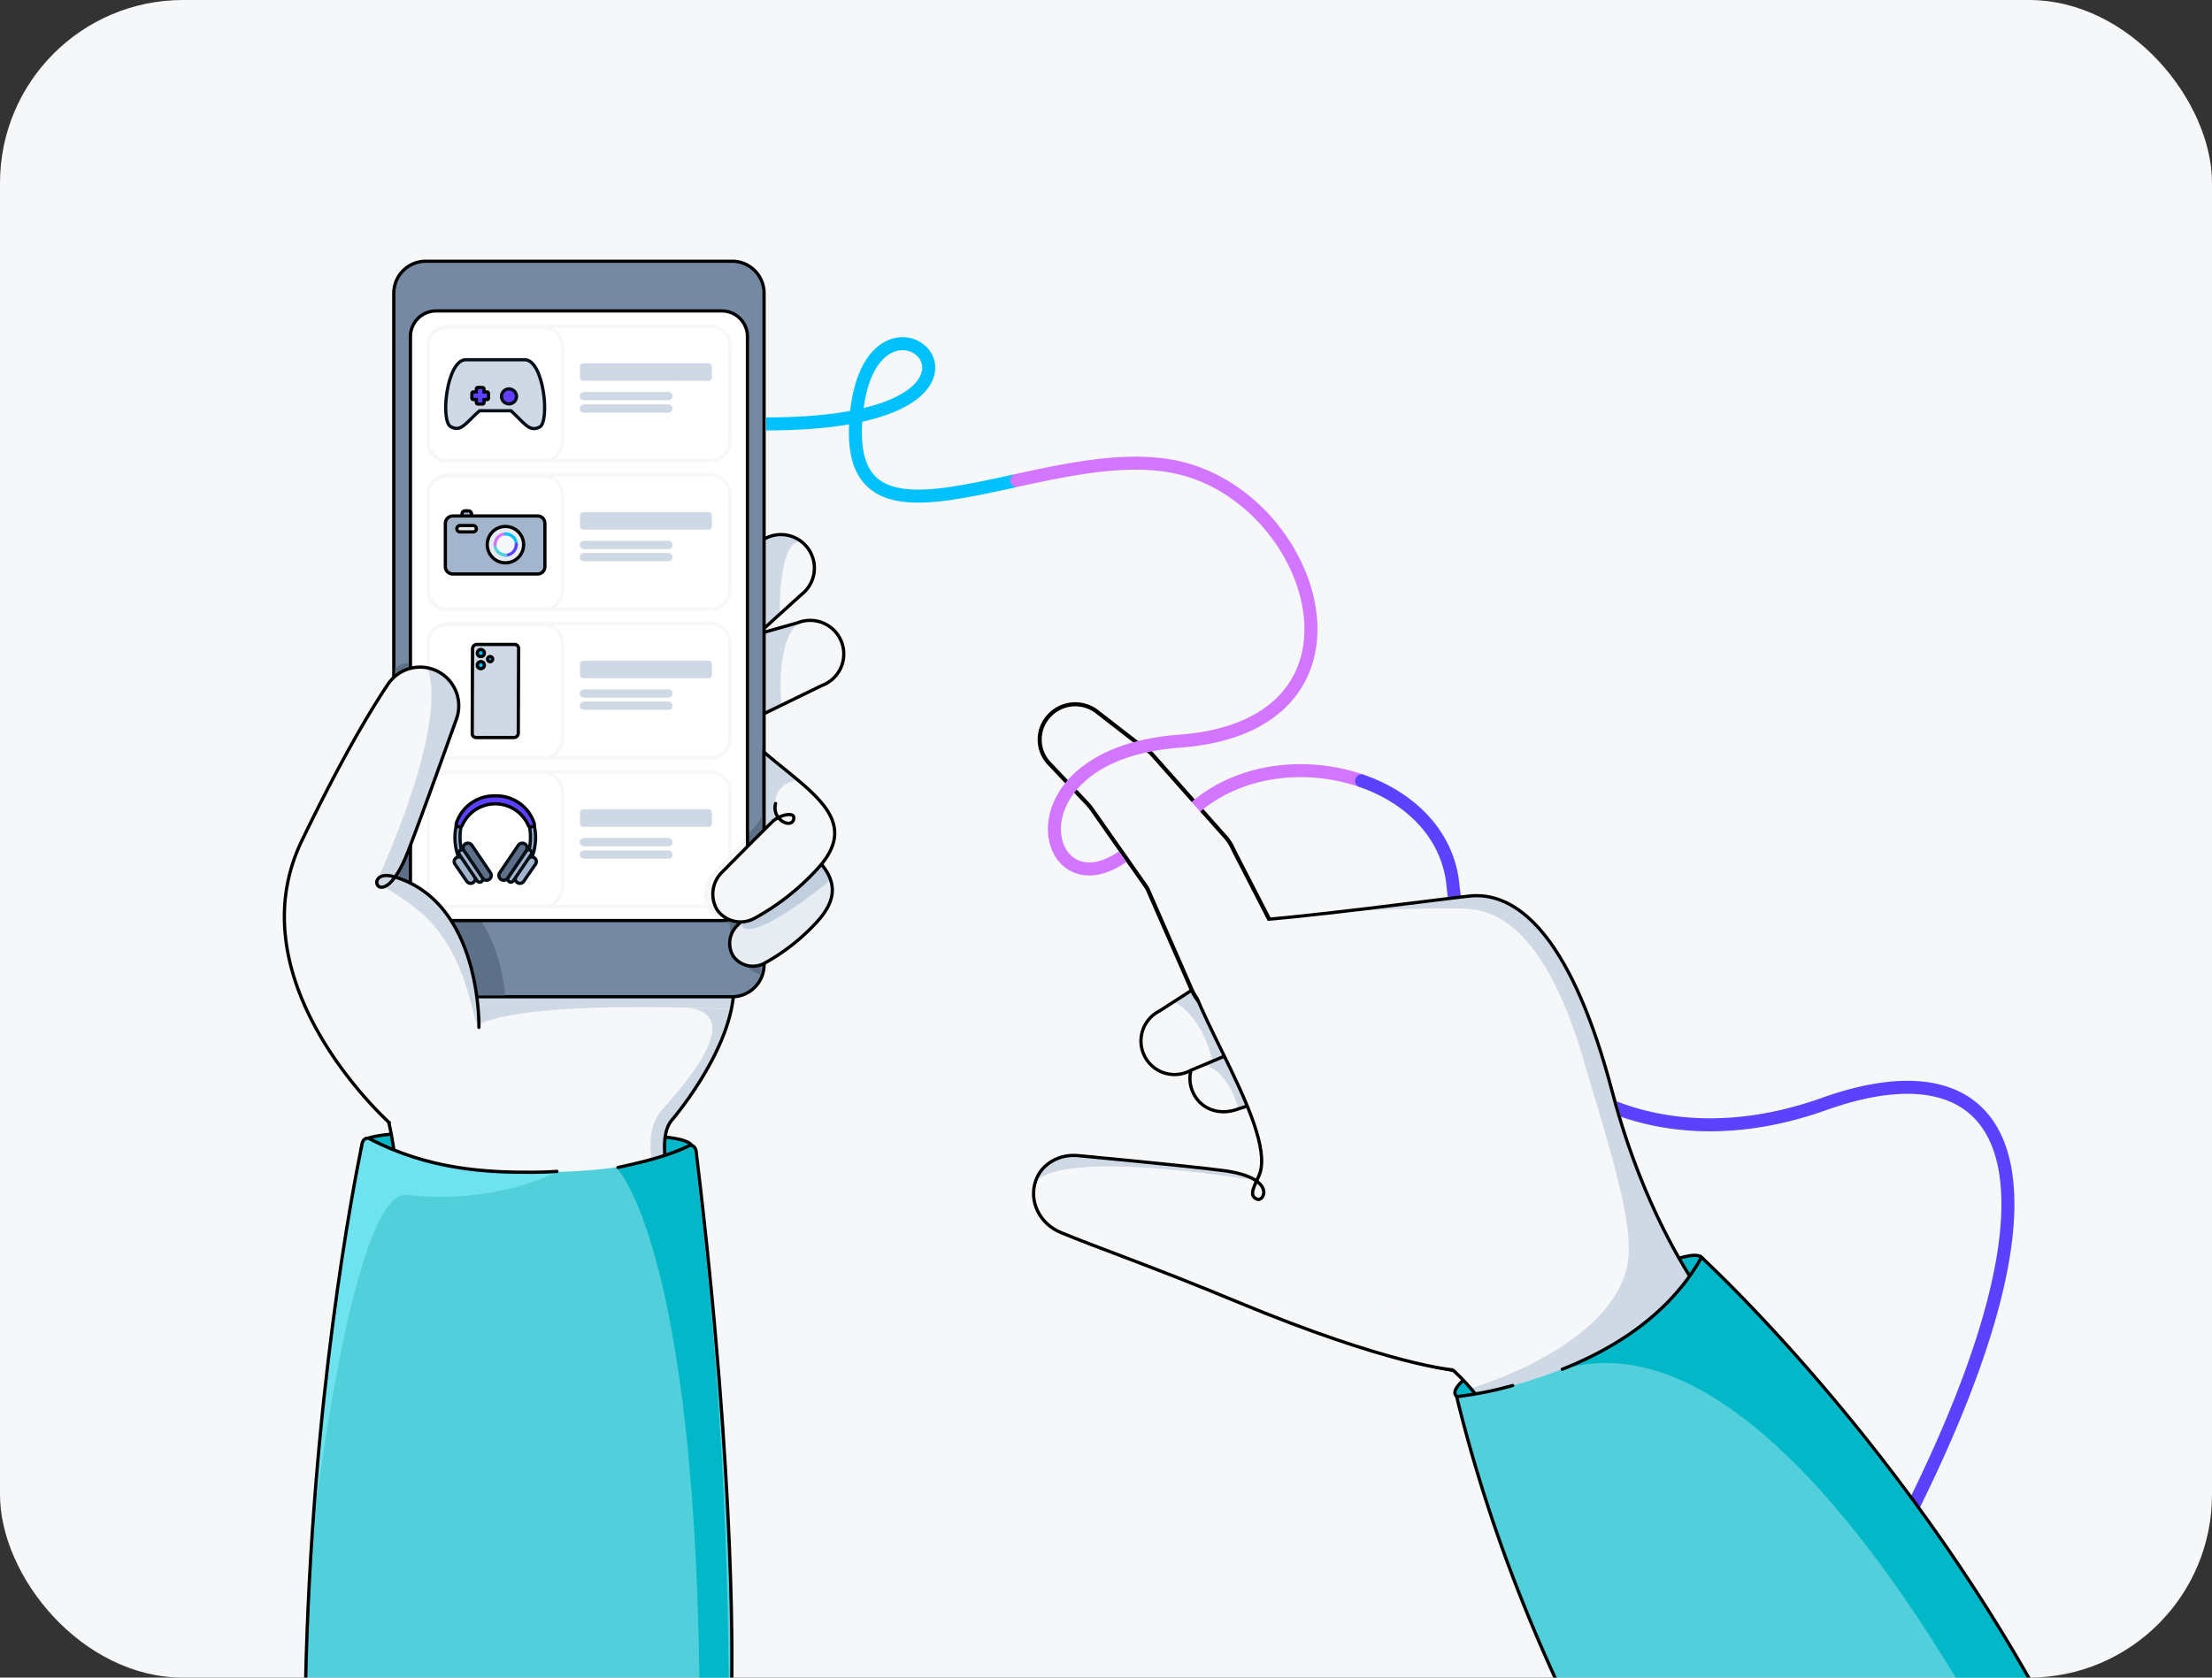 <svg xmlns="http://www.w3.org/2000/svg" xmlns:xlink="http://www.w3.org/1999/xlink" width="580" height="440" viewBox="0 0 580 440">
  <rect x="0" y="0" width="580" height="440" fill="#333333" stroke="none"/>
  <defs>
    <clipPath id="clip-path">
      <rect id="Rectangle_8" data-name="Rectangle 8" width="580" height="440" rx="48" transform="translate(707 60)" fill="#f6f7f9"/>
    </clipPath>
    <clipPath id="clip-path-2">
      <rect id="Rectangle_4" data-name="Rectangle 4" width="495" height="400" transform="translate(750 100)" fill="#0f2c67"/>
    </clipPath>
    <clipPath id="clip-path-3">
      <rect id="Rectangle_7" data-name="Rectangle 7" width="495" height="375.517" fill="#fff"/>
    </clipPath>
    <clipPath id="clip-path-4">
      <rect id="Rectangle_6" data-name="Rectangle 6" width="481.345" height="413.922" transform="translate(34.138 0.853)" fill="#fff"/>
    </clipPath>
  </defs>
  <g id="Key_visual" transform="translate(-707 -60)">
    <rect id="Rectangle_3" data-name="Rectangle 3" width="580" height="440" rx="48" transform="translate(707 60)" fill="#f6f7f9"/>
    <g id="Mask_Group_3" data-name="Mask Group 3" clip-path="url(#clip-path)">
      <g id="Mask_Group_2" data-name="Mask Group 2" transform="translate(-3 15)" clip-path="url(#clip-path-2)">
        <g id="Ilu_-_Opracowanie_technologii_1" data-name="Ilu - Opracowanie technologii_1" transform="translate(750 112.241)" clip-path="url(#clip-path-3)">
          <g id="Group_4" data-name="Group 4" clip-path="url(#clip-path-4)">
            <path id="Path_114" data-name="Path 114" d="M345.214,299.66s-8.056.5-.5-5.853c9.566-8.195,56.224-35.623,61.342-31.358,5.874,4.934-6.377,14.467-19.3,24.166C373.913,296.148,356.207,298.574,345.214,299.66Z" fill="#02b7c8" stroke="#000" stroke-miterlimit="10" stroke-width="0.853"/>
            <path id="Path_115" data-name="Path 115" d="M137.186,237.167s10.322-4.181-.923-5.937c-14.434-2.174-78.713-3.261-80.9.753-4.2,7.86,14.6,10.118,33.315,11.79C107.144,245.362,125.186,242.6,137.186,237.167Z" fill="#02b7c8" stroke="#000" stroke-miterlimit="10" stroke-width="0.853"/>
            <path id="Path_116" data-name="Path 116" d="M61.831,226.63s2.937,12.292,1.594,16.808,70.826,6.1,72.42.5c0,0-3.777-12.543.252-17.31s18.714-24,16.028-39.134c0,0,4.028-23.749,5.706-41.643v-18.4s-28.447-6.271-69.818,11.289S61.831,226.63,61.831,226.63Z" fill="#f6f7f9"/>
            <path id="Path_117" data-name="Path 117" d="M85.243,194.016l67.049.251-.5,3.177s-52.364-2.759-66.294,4.014h0A20.117,20.117,0,0,0,85.243,194.016Z" fill="#cfd9e5"/>
            <path id="Path_118" data-name="Path 118" d="M151.79,197.444s-4.7,17.9-13.51,26.174c-4.784,4.516-3.777,12.142-3.777,12.142l-3.608,1.087s-1.678-8.045,2.6-12.895,23.413-25.5,6.21-26.926Z" fill="#cfd9e5"/>
            <path id="Path_119" data-name="Path 119" d="M61.831,226.63s2.937,12.292,1.594,16.808,70.826,6.1,72.42.5c0,0-3.777-12.543.252-17.31s18.714-24,16.028-39.134c0,0,4.028-23.749,5.706-41.643v-18.4s-28.447-6.271-69.818,11.289S61.831,226.63,61.831,226.63Z" fill="none" stroke="#000" stroke-miterlimit="10" stroke-width="0.853"/>
            <path id="Path_120" data-name="Path 120" d="M317.022,213.2l-32.727,10.536a8.811,8.811,0,1,1-6.881-16.222l30.294-16.139a11.913,11.913,0,1,1,9.315,21.825Z" fill="#f6f7f9"/>
            <path id="Path_121" data-name="Path 121" d="M281.106,209.184l-6.63,2.844s6.378-1,10.238,11.456l2.769-.836Z" fill="#cfd9e5"/>
            <path id="Path_122" data-name="Path 122" d="M317.022,213.2l-32.727,10.536c-4.784,1.673-9.651-.167-11.58-4.683a8.765,8.765,0,0,1,4.7-11.539l30.294-16.139a11.913,11.913,0,1,1,9.315,21.825Z" fill="none" stroke="#000" stroke-miterlimit="10" stroke-width="0.853"/>
            <path id="Path_123" data-name="Path 123" d="M144.575,127.622l30.881-15.051A8.817,8.817,0,1,0,169.163,96.1L136.1,105.463a11.847,11.847,0,0,0-7.888,15.637A11.986,11.986,0,0,0,144.575,127.622Z" fill="#f6f7f9"/>
            <path id="Path_124" data-name="Path 124" d="M160.348,98.688l.167,20.989,4.364-2.174s-1.762-17.059,4.867-21.491Z" fill="#cfd9e5"/>
            <path id="Path_125" data-name="Path 125" d="M144.575,127.622l30.881-15.051A8.817,8.817,0,1,0,169.163,96.1L136.1,105.463a11.847,11.847,0,0,0-7.888,15.637A11.986,11.986,0,0,0,144.575,127.622Z" fill="none" stroke="#000" stroke-miterlimit="10" stroke-width="0.853"/>
            <path id="Path_126" data-name="Path 126" d="M304.015,200.152l-31.72,13.3a8.8,8.8,0,1,1-8.224-15.553l28.867-18.647a11.969,11.969,0,0,1,17.035,4.432A11.847,11.847,0,0,1,304.015,200.152Z" fill="#f6f7f9"/>
            <path id="Path_127" data-name="Path 127" d="M284.122,208.349l-6.21,2.676s-2.1-11.122-10.07-15.554l7.3-4.6Z" fill="#cfd9e5"/>
            <path id="Path_128" data-name="Path 128" d="M304.015,200.152l-31.72,13.3a8.8,8.8,0,1,1-8.224-15.553l28.867-18.647a11.969,11.969,0,0,1,17.035,4.432A11.847,11.847,0,0,1,304.015,200.152Z" fill="none" stroke="#000" stroke-miterlimit="10" stroke-width="0.853"/>
            <path id="Path_129" data-name="Path 129" d="M144.657,111.819l25.427-23.08a8.783,8.783,0,1,0-10.657-13.964L130.307,92.92a11.911,11.911,0,1,0,14.35,18.9Z" fill="#f6f7f9"/>
            <path id="Path_130" data-name="Path 130" d="M160.434,97.267l4.028-3.6s-.42-19.651,5.706-18.815c0,0-5.706-3.094-9.9-.585h0Z" fill="#cfd9e5"/>
            <path id="Path_131" data-name="Path 131" d="M144.657,111.819l25.427-23.08a8.783,8.783,0,1,0-10.657-13.964L130.307,92.92a11.911,11.911,0,1,0,14.35,18.9Z" fill="none" stroke="#000" stroke-miterlimit="10" stroke-width="0.853"/>
            <path id="Path_132" data-name="Path 132" d="M145.242,194.183H78.36a15.123,15.123,0,0,1-15.1-15.052V16.322A15.123,15.123,0,0,1,78.36,1.27h66.881a15.123,15.123,0,0,1,15.105,15.052V179.131A15.124,15.124,0,0,1,145.242,194.183Z" fill="#7589a3"/>
            <path id="Path_133" data-name="Path 133" d="M151.955,194.183H71.647a8.4,8.4,0,0,1-8.392-8.362V9.632A8.4,8.4,0,0,1,71.647,1.27h80.308a8.4,8.4,0,0,1,8.392,8.362V185.821A8.4,8.4,0,0,1,151.955,194.183Z" fill="#7589a3" stroke="#000" stroke-miterlimit="10" stroke-width="0.853"/>
            <path id="Path_134" data-name="Path 134" d="M159.847,146.689a16.584,16.584,0,0,1-4.027,5.017c-2.014,1.588,4.447,21.992-8.14,21.824a14.949,14.949,0,0,0,3.273,1.422.637.637,0,0,1,.5.669c-.084,2.006.167,9.7,7.972,12.794l.587-44.486" fill="#5e7087"/>
            <path id="Path_135" data-name="Path 135" d="M86,174.2s5.2,6.439,6.461,19.652H63.509l.084-85.712a4.978,4.978,0,0,1,3.692-1.5C84.572,108.472,86,174.2,86,174.2Z" fill="#5e7087"/>
            <path id="Path_136" data-name="Path 136" d="M149.273,174.2H74.336a6.721,6.721,0,0,1-6.713-6.69V21a6.721,6.721,0,0,1,6.713-6.69h74.937A6.721,6.721,0,0,1,155.986,21v146.5A6.721,6.721,0,0,1,149.273,174.2Z" fill="#fff" stroke="#000" stroke-miterlimit="10" stroke-width="0.853"/>
            <path id="Path_137" data-name="Path 137" d="M155.4,152.376s-6.461,7.275-8.811,9.616c-3.44,3.429-2.266,11.54,2.1,11.624.42,0,1.762.084,1.762.084l5.119-17.644A26.952,26.952,0,0,0,155.4,152.376Z" fill="#f6f7f9"/>
            <path id="Path_138" data-name="Path 138" d="M84.825,126.2a1.039,1.039,0,0,1-1.007-1.087L83.9,102.87a1.165,1.165,0,0,1,1.091-1.086h9.986a1.039,1.039,0,0,1,1.007,1.086L95.9,125.114a1.165,1.165,0,0,1-1.091,1.087Z" fill="#cfd9e5" stroke="#000" stroke-width="0.853"/>
            <path id="Path_139" data-name="Path 139" d="M88.516,106.3a.669.669,0,1,0-.671-.669A.67.67,0,0,0,88.516,106.3Z" fill="#00c1fc" stroke="#000" stroke-width="0.853"/>
            <path id="Path_140" data-name="Path 140" d="M86,104.96a.924.924,0,1,0-.84-.92A.882.882,0,0,0,86,104.96Z" fill="#00c1fc" stroke="#000" stroke-width="0.853"/>
            <path id="Path_141" data-name="Path 141" d="M86,108.137a.923.923,0,1,0-.84-.919A.882.882,0,0,0,86,108.137Z" fill="#00c1fc" stroke="#000" stroke-width="0.853"/>
            <path id="Path_142" data-name="Path 142" d="M102.446,131.637H77.271a5.041,5.041,0,0,1-5.035-5.017V101.534a5.041,5.041,0,0,1,5.035-5.017h25.175a5.041,5.041,0,0,1,5.035,5.017V126.62A5.041,5.041,0,0,1,102.446,131.637Z" fill="none" stroke="#f6f7f9" stroke-miterlimit="10" stroke-width="0.853"/>
            <path id="Path_143" data-name="Path 143" d="M146.335,131.554H77.271a5.041,5.041,0,0,1-5.035-5.017v-25.17a5.041,5.041,0,0,1,5.035-5.017h69.063a5.04,5.04,0,0,1,5.035,5.017v25.17A5.04,5.04,0,0,1,146.335,131.554Z" fill="none" stroke="#f6f7f9" stroke-miterlimit="10" stroke-width="0.853"/>
            <path id="Path_144" data-name="Path 144" d="M145.83,110.65h-32.9a.839.839,0,0,1-.839-.836v-2.926a.791.791,0,0,1,.839-.836h32.9a.839.839,0,0,1,.839.836v2.926A.839.839,0,0,1,145.83,110.65Z" fill="#cfd9e5"/>
            <path id="Path_145" data-name="Path 145" d="M135.26,115.75H113.106a1.087,1.087,0,1,1,0-2.175H135.26a1.087,1.087,0,1,1,0,2.175Z" fill="#cfd9e5"/>
            <path id="Path_146" data-name="Path 146" d="M135.26,118.926H113.106a1.087,1.087,0,1,1,0-2.174H135.26a1.109,1.109,0,0,1,1.092,1.087A1.056,1.056,0,0,1,135.26,118.926Z" fill="#cfd9e5"/>
            <path id="Path_147" data-name="Path 147" d="M80.463,158.144a14.408,14.408,0,0,1-.839-8.78l1.259.251a14.917,14.917,0,0,0,.671,7.944Z" fill="#a3b5cc" stroke="#060e18" stroke-width="0.853"/>
            <path id="Path_148" data-name="Path 148" d="M99.258,158.144a14.412,14.412,0,0,0,.839-8.78l-1.259.251a14.914,14.914,0,0,1-.672,7.944Z" fill="#a3b5cc" stroke="#060e18" stroke-width="0.853"/>
            <path id="Path_149" data-name="Path 149" d="M83.735,154.464a1.267,1.267,0,0,0-2.1,1.422l4.867,7.191a1.267,1.267,0,0,0,2.1-1.421Z" fill="#5e7087" stroke="#060e18" stroke-width="0.853"/>
            <path id="Path_150" data-name="Path 150" d="M81.3,158.058a1.209,1.209,0,0,0-2.014,1.338l3.1,4.516a1.209,1.209,0,0,0,2.014-1.338Z" fill="#a3b5cc" stroke="#060e18" stroke-width="0.853"/>
            <path id="Path_151" data-name="Path 151" d="M80.632,155.8a.777.777,0,0,0-.168,1.086l4.7,6.941a.8.8,0,0,0,1.091.167.778.778,0,0,0,.168-1.087l-4.7-6.94A.8.8,0,0,0,80.632,155.8Z" fill="#a3b5cc" stroke="#060e18" stroke-width="0.853"/>
            <path id="Path_152" data-name="Path 152" d="M91.032,161.656a1.267,1.267,0,0,0,2.1,1.421L98,155.886a1.267,1.267,0,0,0-2.1-1.422Z" fill="#5e7087" stroke="#060e18" stroke-width="0.853"/>
            <path id="Path_153" data-name="Path 153" d="M95.312,162.573a1.209,1.209,0,0,0,2.014,1.338l3.1-4.516a1.209,1.209,0,0,0-2.014-1.338Z" fill="#a3b5cc" stroke="#060e18" stroke-width="0.853"/>
            <path id="Path_154" data-name="Path 154" d="M98,155.968l-4.7,6.94a.78.78,0,0,0,1.259.92l4.7-6.941A.779.779,0,0,0,98,155.968Z" fill="#a3b5cc" stroke="#060e18" stroke-width="0.853"/>
            <path id="Path_155" data-name="Path 155" d="M89.863,141.5a10.423,10.423,0,0,1,10.238,7.275.6.6,0,0,1-.42.753l-.419.084a.639.639,0,0,1-.755-.418,9.468,9.468,0,0,0-17.287,0,.638.638,0,0,1-.755.418l-.42-.084a.6.6,0,0,1-.42-.753A10.423,10.423,0,0,1,89.863,141.5Z" fill="#5c42ff" stroke="#000" stroke-miterlimit="10" stroke-width="0.853"/>
            <path id="Path_156" data-name="Path 156" d="M102.446,170.519H77.271a5.041,5.041,0,0,1-5.035-5.017V140.415a5.041,5.041,0,0,1,5.035-5.017h25.175a5.041,5.041,0,0,1,5.035,5.017V165.5A5.041,5.041,0,0,1,102.446,170.519Z" fill="none" stroke="#f6f7f9" stroke-miterlimit="10" stroke-width="0.853"/>
            <path id="Path_157" data-name="Path 157" d="M146.335,170.519H77.271a5.041,5.041,0,0,1-5.035-5.017V140.332a5.041,5.041,0,0,1,5.035-5.017h69.063a5.04,5.04,0,0,1,5.035,5.017V165.5A5.04,5.04,0,0,1,146.335,170.519Z" fill="none" stroke="#f6f7f9" stroke-miterlimit="10" stroke-width="0.853"/>
            <path id="Path_158" data-name="Path 158" d="M145.83,149.615h-32.9a.791.791,0,0,1-.839-.836v-2.926a.791.791,0,0,1,.839-.836h32.9a.839.839,0,0,1,.839.836v2.926A.839.839,0,0,1,145.83,149.615Z" fill="#cfd9e5"/>
            <path id="Path_159" data-name="Path 159" d="M135.26,154.715H113.106a1.087,1.087,0,1,1,0-2.175H135.26a1.109,1.109,0,0,1,1.092,1.087A1.056,1.056,0,0,1,135.26,154.715Z" fill="#cfd9e5"/>
            <path id="Path_160" data-name="Path 160" d="M135.26,157.975H113.106a1.087,1.087,0,1,1,0-2.174H135.26a1.087,1.087,0,1,1,0,2.174Z" fill="#cfd9e5"/>
            <path id="Path_161" data-name="Path 161" d="M261.549,144.46a10.1,10.1,0,0,1-14.685.167L235.7,132.837a8.589,8.589,0,0,1-.252-11.958,8.769,8.769,0,0,1,12-.92l12.839,9.95A10.025,10.025,0,0,1,261.549,144.46Z" fill="none" stroke="#000" stroke-miterlimit="10" stroke-width="2.134"/>
            <path id="Path_162" data-name="Path 162" d="M272.878,191.959,261.13,165.117A11.687,11.687,0,0,1,267,149.731a11.83,11.83,0,0,1,15.524,5.352l13.511,26.257a12.666,12.666,0,0,1-5.958,17.226A12.894,12.894,0,0,1,272.878,191.959Z" fill="none" stroke="#000" stroke-miterlimit="10" stroke-width="2.134"/>
            <path id="Path_163" data-name="Path 163" d="M247.875,129.828a9.957,9.957,0,0,0-2.014,13.63l16.531,23.581a11.85,11.85,0,0,0,16.868,2.425,11.723,11.723,0,0,0,1.594-16.891L261.72,131A10.273,10.273,0,0,0,247.875,129.828Z" fill="none" stroke="#000" stroke-miterlimit="10" stroke-width="2.134"/>
            <path id="Path_164" data-name="Path 164" d="M85.578,202.213s.755-32.7-22.154-39.469c-8.9-2.676-3.441,11.456,3.608-6.774,3.357-8.613,12.671-34.7,12.671-34.7a10.141,10.141,0,0,0-18.042-8.948c-4.867,7.275-12.588,20.32-22.574,41.058-17.874,37.295,22.993,73.837,22.993,73.837" fill="#f6f7f9"/>
            <path id="Path_165" data-name="Path 165" d="M71.9,107.8s7.049,10.62-12.671,55.19c-1.091,2.508,1.678,3.512,3.86.335,0,0,2.685-4.265,7.3-16.473C76.346,126.285,88.178,112.905,71.9,107.8Z" fill="#cfd9e5"/>
            <path id="Path_166" data-name="Path 166" d="M58.555,164.247a62.886,62.886,0,0,1,11.077,7.276c13.427,10.787,14.266,30.521,15.944,30.521,0,0,.336-30.019-18.629-37.963C64.261,162.91,62.163,162.91,58.555,164.247Z" fill="#cfd9e5"/>
            <path id="Path_167" data-name="Path 167" d="M85.578,202.213s.755-32.7-22.154-39.469c-8.9-2.676-3.441,11.456,3.608-6.774,3.357-8.613,12.671-34.7,12.671-34.7a10.141,10.141,0,0,0-18.042-8.948c-4.867,7.275-12.588,20.32-22.574,41.058-17.874,37.295,22.993,73.837,22.993,73.837" fill="none" stroke="#000" stroke-linecap="round" stroke-miterlimit="10" stroke-width="0.853"/>
            <path id="Path_168" data-name="Path 168" d="M165.968,159.481c-1.007,3.094,2.35,6.606,2.937,4.6.672-1.924-3.1-.753-4.447.335-3.021,2.508-11.161,11.121-11.161,11.121a6.455,6.455,0,0,0-1.007,8.028,6.31,6.31,0,0,0,7.972,1.924A53.326,53.326,0,0,0,173.605,175.2c10.405-10.787,1.511-16.724-9.064-25.755v14.885" fill="#e7ecf3"/>
            <path id="Path_169" data-name="Path 169" d="M177.718,163.58s-22.489,18.731-23.58,10.955h0l21.23-15.3C175.453,159.231,177.634,162.075,177.718,163.58Z" fill="#c0cedd"/>
            <path id="Path_170" data-name="Path 170" d="M165.968,159.481c-1.007,3.094,2.35,6.606,2.937,4.6.672-1.924-3.1-.753-4.447.335-3.021,2.508-11.161,11.121-11.161,11.121a6.455,6.455,0,0,0-1.007,8.028,6.31,6.31,0,0,0,7.972,1.924A53.326,53.326,0,0,0,173.605,175.2c10.405-10.787,1.511-16.724-9.064-25.755v14.885" fill="none" stroke="#000" stroke-miterlimit="10" stroke-width="0.853"/>
            <path id="Path_171" data-name="Path 171" d="M163.367,143.511c-1.091,4.014,3.86,6.689,4.7,4.265.755-2.342-3.525-1.338-5.371.335-3.44,3.345-13.426,13.462-13.426,13.462a8.072,8.072,0,0,0-1.259,9.784,7.523,7.523,0,0,0,9.651,2.341,63.315,63.315,0,0,0,16.111-12.459c12.588-13.044-.587-20.236-13.426-31.19v20.069" fill="#f6f7f9"/>
            <path id="Path_172" data-name="Path 172" d="M160.429,130.3l-.168,20.236,3.693-3.428s-3.441-7.944,4.951-9.7Z" fill="#cfd9e5"/>
            <path id="Path_173" data-name="Path 173" d="M163.367,143.511c-1.091,4.014,3.86,6.689,4.7,4.265.755-2.342-3.525-1.338-5.371.335-3.44,3.345-13.426,13.462-13.426,13.462a8.072,8.072,0,0,0-1.259,9.784,7.523,7.523,0,0,0,9.651,2.341,63.315,63.315,0,0,0,16.111-12.459c12.588-13.044-.587-20.236-13.426-31.19v20.069" fill="none" stroke="#000" stroke-linecap="round" stroke-miterlimit="10" stroke-width="0.853"/>
            <path id="Path_174" data-name="Path 174" d="M271.4,146.366c11.874-11.874,30.6-14.033,45.659-8.794" fill="none" stroke="#d376ff" stroke-width="3.414"/>
            <path id="Path_175" data-name="Path 175" d="M438.246,222.322l.574,1.608Zm-97.293-57.608,1.7-.174Zm-23.336-28.755a1.707,1.707,0,1,0-1.121,3.224ZM461.96,331.05c11.451-22.794,18.895-42.12,22.828-58.031,3.927-15.88,4.4-28.514,1.717-37.833-2.711-9.431-8.648-15.431-17.214-17.8-8.431-2.334-19.2-1.1-31.619,3.331l1.147,3.216c12.115-4.319,22.1-5.323,29.562-3.257,7.329,2.03,12.434,7.071,14.844,15.456,2.442,8.5,2.111,20.454-1.75,36.07-3.853,15.587-11.185,34.666-22.564,57.318ZM437.672,220.715c-25.344,9.036-47.936,6.056-64.731-4.621-16.812-10.687-27.992-29.194-30.291-51.553l-3.4.349c2.4,23.3,14.083,42.788,31.856,54.085s41.5,14.3,67.709,4.956Zm-95.021-56.174c-1.454-14.14-12.078-24.072-25.034-28.581l-1.121,3.224c12.121,4.218,21.481,13.274,22.759,25.706Z" fill="#5c42ff"/>
            <path id="Path_176" data-name="Path 176" d="M271.787,187.942c2.1,12.71,26.686,47.33,16.616,55.441,0,0-17.538,10.7-6.8,24,7.133,8.78,34.406,20.236,59.5,24.835,0,0,10.909,9.533,14.769,22.327,0,0,44.057-19.9,55.217-35.707,0,0-18.042-20.487-28.363-59.788-10.238-38.884-23.749-52.18-36.755-51.343-3.441.251-50.015,6.522-60.923,6.606C275.732,174.4,270.865,182.256,271.787,187.942Z" fill="#f6f7f9"/>
            <path id="Path_177" data-name="Path 177" d="M345.634,296.9s34.238-9.867,40.532-30.187c3.44-9.95-3.357-30.186-11.161-56.695-6.21-20.905-15.441-37.211-29.119-38.8-5.623-.669-31.636.417-31.636.417s8.811-1.254,18.965-2.425,19.049-3.428,27.525,4.014c10.322,9.115,18.21,28.1,26.434,60.708,8.979,27.846,24.671,44.069,24,44.989-10.49,14.131-55.3,35.538-55.3,35.538S355.368,307.858,345.634,296.9Z" fill="#cfd9e5"/>
            <path id="Path_178" data-name="Path 178" d="M271.787,187.942c2.1,12.71,26.686,47.33,16.616,55.441,0,0-17.538,10.7-6.8,24,7.133,8.78,34.406,20.236,59.5,24.835,0,0,10.909,9.533,14.769,22.327,0,0,44.057-19.9,55.217-35.707,0,0-18.042-20.487-28.363-59.788-10.238-38.884-23.749-52.18-36.755-51.343-3.441.251-50.015,6.522-60.923,6.606C275.732,174.4,270.865,182.256,271.787,187.942Z" fill="none" stroke="#000" stroke-linecap="round" stroke-miterlimit="10" stroke-width="0.853"/>
            <path id="Path_179" data-name="Path 179" d="M290.417,270.395a14.8,14.8,0,1,0-14.853-14.8A14.827,14.827,0,0,0,290.417,270.395Z" fill="#f6f7f9"/>
            <path id="Path_180" data-name="Path 180" d="M272.878,191.959,261.13,165.117A11.687,11.687,0,0,1,267,149.731a11.83,11.83,0,0,1,15.524,5.352l13.511,26.257a12.666,12.666,0,0,1-5.958,17.226A12.894,12.894,0,0,1,272.878,191.959Z" fill="#f6f7f9"/>
            <path id="Path_181" data-name="Path 181" d="M247.875,129.828a9.957,9.957,0,0,0-2.014,13.63l16.531,23.581a11.85,11.85,0,0,0,16.868,2.425,11.723,11.723,0,0,0,1.594-16.891L261.72,131A10.273,10.273,0,0,0,247.875,129.828Z" fill="#f6f7f9"/>
            <path id="Path_182" data-name="Path 182" d="M261.549,144.46a10.1,10.1,0,0,1-14.685.167L235.7,132.837a8.589,8.589,0,0,1-.252-11.958,8.769,8.769,0,0,1,12-.92l12.839,9.95A10.025,10.025,0,0,1,261.549,144.46Z" fill="#f6f7f9"/>
            <path id="Path_183" data-name="Path 183" d="M290.337,240.625c-1.342,3.094-3.188,5.854-.587,6.69,1.762.585,4.951-5.687-8.9-7.527-9.483-1.254-38.1-3.93-38.1-3.93-4.784-.5-9.566,2.007-11.161,6.523-1.93,5.518,1.091,11.372,6.545,13.63,8.307,3.513,24.084,8.948,46.155,18.146,40.2,16.724,56.727,17.9,56.727,17.9" fill="#f6f7f9"/>
            <path id="Path_184" data-name="Path 184" d="M231.344,243.05s3.1-7.693,9.986-7.191c8.727.585,46.406,3.261,47.749,6.522C289.079,242.3,238.057,233.684,231.344,243.05Z" fill="#cfd9e5"/>
            <path id="Path_185" data-name="Path 185" d="M290.337,240.625c-1.342,3.094-3.188,5.854-.587,6.69,1.762.585,4.951-5.687-8.9-7.527-9.483-1.254-38.1-3.93-38.1-3.93-4.784-.5-9.566,2.007-11.161,6.523-1.93,5.518,1.091,11.372,6.545,13.63,8.307,3.513,24.084,8.948,46.155,18.146,40.2,16.724,56.727,17.9,56.727,17.9" fill="none" stroke="#000" stroke-miterlimit="10" stroke-width="0.853"/>
            <path id="Path_186" data-name="Path 186" d="M341.859,299.077a104.981,104.981,0,0,0,13.763-2.676c2.35-.585,4.951-1.338,7.637-2.257s5.538-1.924,8.391-3.095c12.756-5.351,26.6-14.215,34.49-28.515,0,0,71.665,65.391,108.84,157.625l-89.959,45.322C424.937,465.483,366.2,398.5,341.859,299.077Z" fill="#51d0dc"/>
            <path id="Path_187" data-name="Path 187" d="M369.55,291.969s26.182-9.783,36.587-29.267c0,0,72.587,68.235,108.924,157.458L501.383,427.1C501.3,427.1,433.83,272.318,369.55,291.969Z" fill="#02b7c8"/>
            <path id="Path_188" data-name="Path 188" d="M369.639,291.886c13.343-5.268,28.112-14.3,36.5-29.351,0,0,71.664,65.391,108.839,157.625l-89.959,45.322S366.2,398.5,341.946,299.077a96.548,96.548,0,0,0,14.685-2.926" fill="none" stroke="#000" stroke-linecap="round" stroke-miterlimit="10" stroke-width="0.853"/>
            <path id="Path_189" data-name="Path 189" d="M123.75,238.539c-8.961,1.681-21.519,1.681-23.45,1.681-13.1.108-28.037-.781-43.4-8.786-.755-.433-1.679.108-1.931,1.19C52.7,243.658,41.707,299.8,40.112,374.664h111.73s1.511-50.737-9.318-139.984c-.168-1.082-1.007-1.839-1.847-1.406-2.77,1.3-3.16,1.931-11.807,3.986" fill="#51d0dc"/>
            <path id="Path_190" data-name="Path 190" d="M122.043,239.536s20.075,20.94,21.34,134.274h7.676a1199.97,1199.97,0,0,0-9.025-139.023c-.422-3.454-3.121-.863-3.121-.863a161.169,161.169,0,0,1-15.435,5.18" fill="#02b7c8"/>
            <path id="Path_191" data-name="Path 191" d="M41.819,335.405s10.412-90.837,24.854-89.228c23.174,2.574,39.155-5.931,39.155-5.931s-27.124,3.365-46.94-7.681c-6.129-3.432-2.795,2.459-5.986,11.038C51.559,247.035,42.491,318.246,41.819,335.405Z" fill="#6ee2ee"/>
            <path id="Path_192" data-name="Path 192" d="M106.009,240c-1.847.108-3.777.216-5.709.216-13.1.108-28.037-.781-43.4-8.786-.755-.433-1.679.108-1.931,1.19C52.7,243.658,41.707,299.8,40.112,374.664h111.73s1.511-50.737-9.318-139.984c-.168-1.082-1.007-1.839-1.847-1.406-2.77,1.3-6.686,3.132-18.634,5.693" fill="none" stroke="#000" stroke-linecap="round" stroke-miterlimit="10" stroke-width="0.853"/>
            <path id="Path_193" data-name="Path 193" d="M102.446,53.7H77.271a5.041,5.041,0,0,1-5.035-5.017V23.6a5.041,5.041,0,0,1,5.035-5.017h25.175a5.041,5.041,0,0,1,5.035,5.017V48.683A5.041,5.041,0,0,1,102.446,53.7Z" fill="none" stroke="#f6f7f9" stroke-miterlimit="10" stroke-width="0.853"/>
            <path id="Path_194" data-name="Path 194" d="M146.335,53.533H77.271a5.041,5.041,0,0,1-5.035-5.017V23.346a5.041,5.041,0,0,1,5.035-5.017h69.063a5.04,5.04,0,0,1,5.035,5.017v25.17A5.04,5.04,0,0,1,146.335,53.533Z" fill="none" stroke="#f6f7f9" stroke-miterlimit="10" stroke-width="0.853"/>
            <path id="Path_195" data-name="Path 195" d="M97.576,27.11H82.136c-5.035,0-6.713,16.139-3.944,17.56,2.685,1.505,3.86-.92,7.552-4.181h8.224c3.608,3.261,4.784,5.686,7.552,4.265C104.206,43.249,102.612,27.11,97.576,27.11Z" fill="#cfd9e5" stroke="#060e18" stroke-width="0.853"/>
            <path id="Path_196" data-name="Path 196" d="M95.308,36.059a1.963,1.963,0,1,1-2.518-1.171A1.963,1.963,0,0,1,95.308,36.059Z" fill="#643fff" stroke="#060e18" stroke-width="0.853"/>
            <path id="Path_197" data-name="Path 197" d="M85.412,38.649a.4.4,0,0,1-.419-.418v-.753h-.755a.4.4,0,0,1-.42-.418V35.973a.4.4,0,0,1,.42-.418h.755V34.8a.4.4,0,0,1,.419-.418h1.175a.4.4,0,0,1,.419.418v.753h.755a.4.4,0,0,1,.42.418v1.171a.4.4,0,0,1-.42.418h-.755v.753a.4.4,0,0,1-.419.418H85.412Z" fill="#5c42ff"/>
            <path id="Path_198" data-name="Path 198" d="M86.5,34.8v1.171h1.174v1.171H86.5v1.171H85.325V37.145H84.15V35.975h1.175V34.8Zm0-.836H85.325a.791.791,0,0,0-.839.836v.334H84.15a.791.791,0,0,0-.839.836v1.171a.791.791,0,0,0,.839.836h.336v.334a.791.791,0,0,0,.839.836H86.5a.791.791,0,0,0,.839-.836v-.334h.335a.791.791,0,0,0,.839-.836V35.975a.791.791,0,0,0-.839-.836h-.335V34.8A.839.839,0,0,0,86.5,33.968Z"/>
            <path id="Path_199" data-name="Path 199" d="M145.83,32.63h-32.9a.791.791,0,0,1-.839-.836V28.867a.839.839,0,0,1,.839-.836h32.9a.9.9,0,0,1,.839.836v2.927A.839.839,0,0,1,145.83,32.63Z" fill="#cfd9e5"/>
            <path id="Path_200" data-name="Path 200" d="M135.26,37.729H113.106a1.087,1.087,0,1,1,0-2.174H135.26a1.109,1.109,0,0,1,1.092,1.087A1.056,1.056,0,0,1,135.26,37.729Z" fill="#cfd9e5"/>
            <path id="Path_201" data-name="Path 201" d="M135.26,40.989H113.106a1.087,1.087,0,1,1,0-2.174H135.26a1.087,1.087,0,1,1,0,2.174Z" fill="#cfd9e5"/>
            <path id="Path_202" data-name="Path 202" d="M81.97,66.746h.839a.836.836,0,1,1,0,1.672H81.97a.836.836,0,1,1,0-1.672Z" fill="#a3b5cc" stroke="#000" stroke-miterlimit="10" stroke-width="0.853"/>
            <path id="Path_203" data-name="Path 203" d="M78.7,68.082h22.238a1.934,1.934,0,0,1,1.93,1.84v11.54a1.879,1.879,0,0,1-1.93,1.84H78.7a1.934,1.934,0,0,1-1.93-1.84V69.922A1.994,1.994,0,0,1,78.7,68.082Z" fill="#a3b5cc" stroke="#000" stroke-miterlimit="10" stroke-width="0.853"/>
            <path id="Path_204" data-name="Path 204" d="M92.549,80.376a4.766,4.766,0,1,0-4.784-4.766A4.775,4.775,0,0,0,92.549,80.376Z" fill="#e7ecf3" stroke="#000" stroke-miterlimit="10" stroke-width="0.853"/>
            <path id="Path_205" data-name="Path 205" d="M92.628,78.369a2.759,2.759,0,1,0-2.769-2.759A2.765,2.765,0,0,0,92.628,78.369Z" fill="#f6f7f9"/>
            <path id="Path_206" data-name="Path 206" d="M80.63,70.593H84.07a.836.836,0,1,1,0,1.672H80.63a.836.836,0,1,1,0-1.672Z" fill="#e7ecf3" stroke="#000" stroke-miterlimit="10" stroke-width="0.853"/>
            <path id="Path_207" data-name="Path 207" d="M92.8,78.371a.18.18,0,0,1-.167.167,3.142,3.142,0,0,1-2.1-.836,2.892,2.892,0,0,1-.923-2.174.168.168,0,0,1,.335,0,2.65,2.65,0,0,0,.755,1.84,2.8,2.8,0,0,0,1.762.753C92.717,78.12,92.8,78.2,92.8,78.371Z" fill="#51d0dc" stroke="#51d0dc" stroke-miterlimit="10" stroke-width="0.427" fill-rule="evenodd"/>
            <path id="Path_208" data-name="Path 208" d="M89.78,75.777a.18.18,0,0,1-.168-.167,3,3,0,0,1,3.021-3.01.167.167,0,1,1,0,.334,2.61,2.61,0,0,0-2.6,2.592A.222.222,0,0,1,89.78,75.777Z" fill="#d376ff" stroke="#d376ff" stroke-miterlimit="10" stroke-width="0.427" fill-rule="evenodd"/>
            <path id="Path_209" data-name="Path 209" d="M92.379,72.767a.181.181,0,0,1,.168-.167,3,3,0,0,1,3.021,3.01.168.168,0,0,1-.336,0,2.61,2.61,0,0,0-2.6-2.592A.222.222,0,0,1,92.379,72.767Z" fill="#00c1fc" stroke="#00c1fc" stroke-miterlimit="10" stroke-width="0.427" fill-rule="evenodd"/>
            <path id="Path_210" data-name="Path 210" d="M95.4,75.36a.181.181,0,0,1,.168.167,3,3,0,0,1-3.021,3.01.167.167,0,1,1,0-.334,2.61,2.61,0,0,0,2.6-2.592A.222.222,0,0,1,95.4,75.36Z" fill="#5c42ff" stroke="#5c42ff" stroke-miterlimit="10" stroke-width="0.427" fill-rule="evenodd"/>
            <path id="Path_211" data-name="Path 211" d="M92.8,78.37a.18.18,0,0,1-.167.167,3.142,3.142,0,0,1-2.1-.836.156.156,0,0,1,0-.251.158.158,0,0,1,.252,0,2.8,2.8,0,0,0,1.762.753A.174.174,0,0,1,92.8,78.37Z" fill="#51d0dc" stroke="#51d0dc" stroke-miterlimit="10" stroke-width="0.427" fill-rule="evenodd"/>
            <path id="Path_212" data-name="Path 212" d="M102.446,92.668H77.271a5.041,5.041,0,0,1-5.035-5.017V62.565a5.041,5.041,0,0,1,5.035-5.017h25.175a5.041,5.041,0,0,1,5.035,5.017V87.651A5.041,5.041,0,0,1,102.446,92.668Z" fill="none" stroke="#f6f7f9" stroke-miterlimit="10" stroke-width="0.853"/>
            <path id="Path_213" data-name="Path 213" d="M146.335,92.5H77.271a5.041,5.041,0,0,1-5.035-5.017V62.4a5.041,5.041,0,0,1,5.035-5.017h69.063a5.04,5.04,0,0,1,5.035,5.017v25.17A5.024,5.024,0,0,1,146.335,92.5Z" fill="none" stroke="#f6f7f9" stroke-miterlimit="10" stroke-width="0.853"/>
            <path id="Path_214" data-name="Path 214" d="M145.83,71.682h-32.9a.839.839,0,0,1-.839-.836V67.919a.839.839,0,0,1,.839-.836h32.9a.9.9,0,0,1,.839.836v2.927A.9.9,0,0,1,145.83,71.682Z" fill="#cfd9e5"/>
            <path id="Path_215" data-name="Path 215" d="M135.26,76.781H113.106a1.087,1.087,0,1,1,0-2.174H135.26a1.087,1.087,0,1,1,0,2.174Z" fill="#cfd9e5"/>
            <path id="Path_216" data-name="Path 216" d="M135.26,79.958H113.106a1.087,1.087,0,1,1,0-2.174H135.26a1.087,1.087,0,1,1,0,2.174Z" fill="#cfd9e5"/>
            <path id="Path_217" data-name="Path 217" d="M160.875,43.951c77.664,0,26.03-47.366,23.47,0C183.018,68.5,202.8,63.958,226.164,58.863" fill="none" stroke="#00c1fc" stroke-width="3.414"/>
            <path id="Path_218" data-name="Path 218" d="M369.116,375.091H493.293" fill="none" stroke="#000" stroke-width="0.853"/>
            <path id="Path_219" data-name="Path 219" d="M269.263,127.164l.126,1.7Zm0-71.69.394-1.661ZM226.227,57.1a1.707,1.707,0,0,0,.727,3.336Zm27.122,98.96c-4.987,3.491-8.866,3.4-11.307,1.971-2.508-1.468-4.113-4.694-3.827-8.721.557-7.85,8.613-18.777,31.175-20.448l-.253-3.405c-23.524,1.743-33.6,13.432-34.327,23.611-.354,4.988,1.615,9.629,5.507,11.908,3.96,2.319,9.309,1.855,14.99-2.122Zm16.041-27.2c13.956-1.034,23.542-5.6,29.327-12.277s7.567-15.23,6.375-23.78c-2.366-16.982-16.495-34.5-35.434-39l-.789,3.321c17.475,4.15,30.657,20.457,32.842,36.145,1.085,7.786-.555,15.284-5.573,21.073s-13.647,10.118-27,11.108Zm.268-75.053c-13.323-3.164-29.274.205-43.43,3.29l.727,3.336c14.355-3.128,29.492-6.255,41.915-3.3Z" fill="#d376ff"/>
          </g>
        </g>
      </g>
    </g>
  </g>
</svg>

